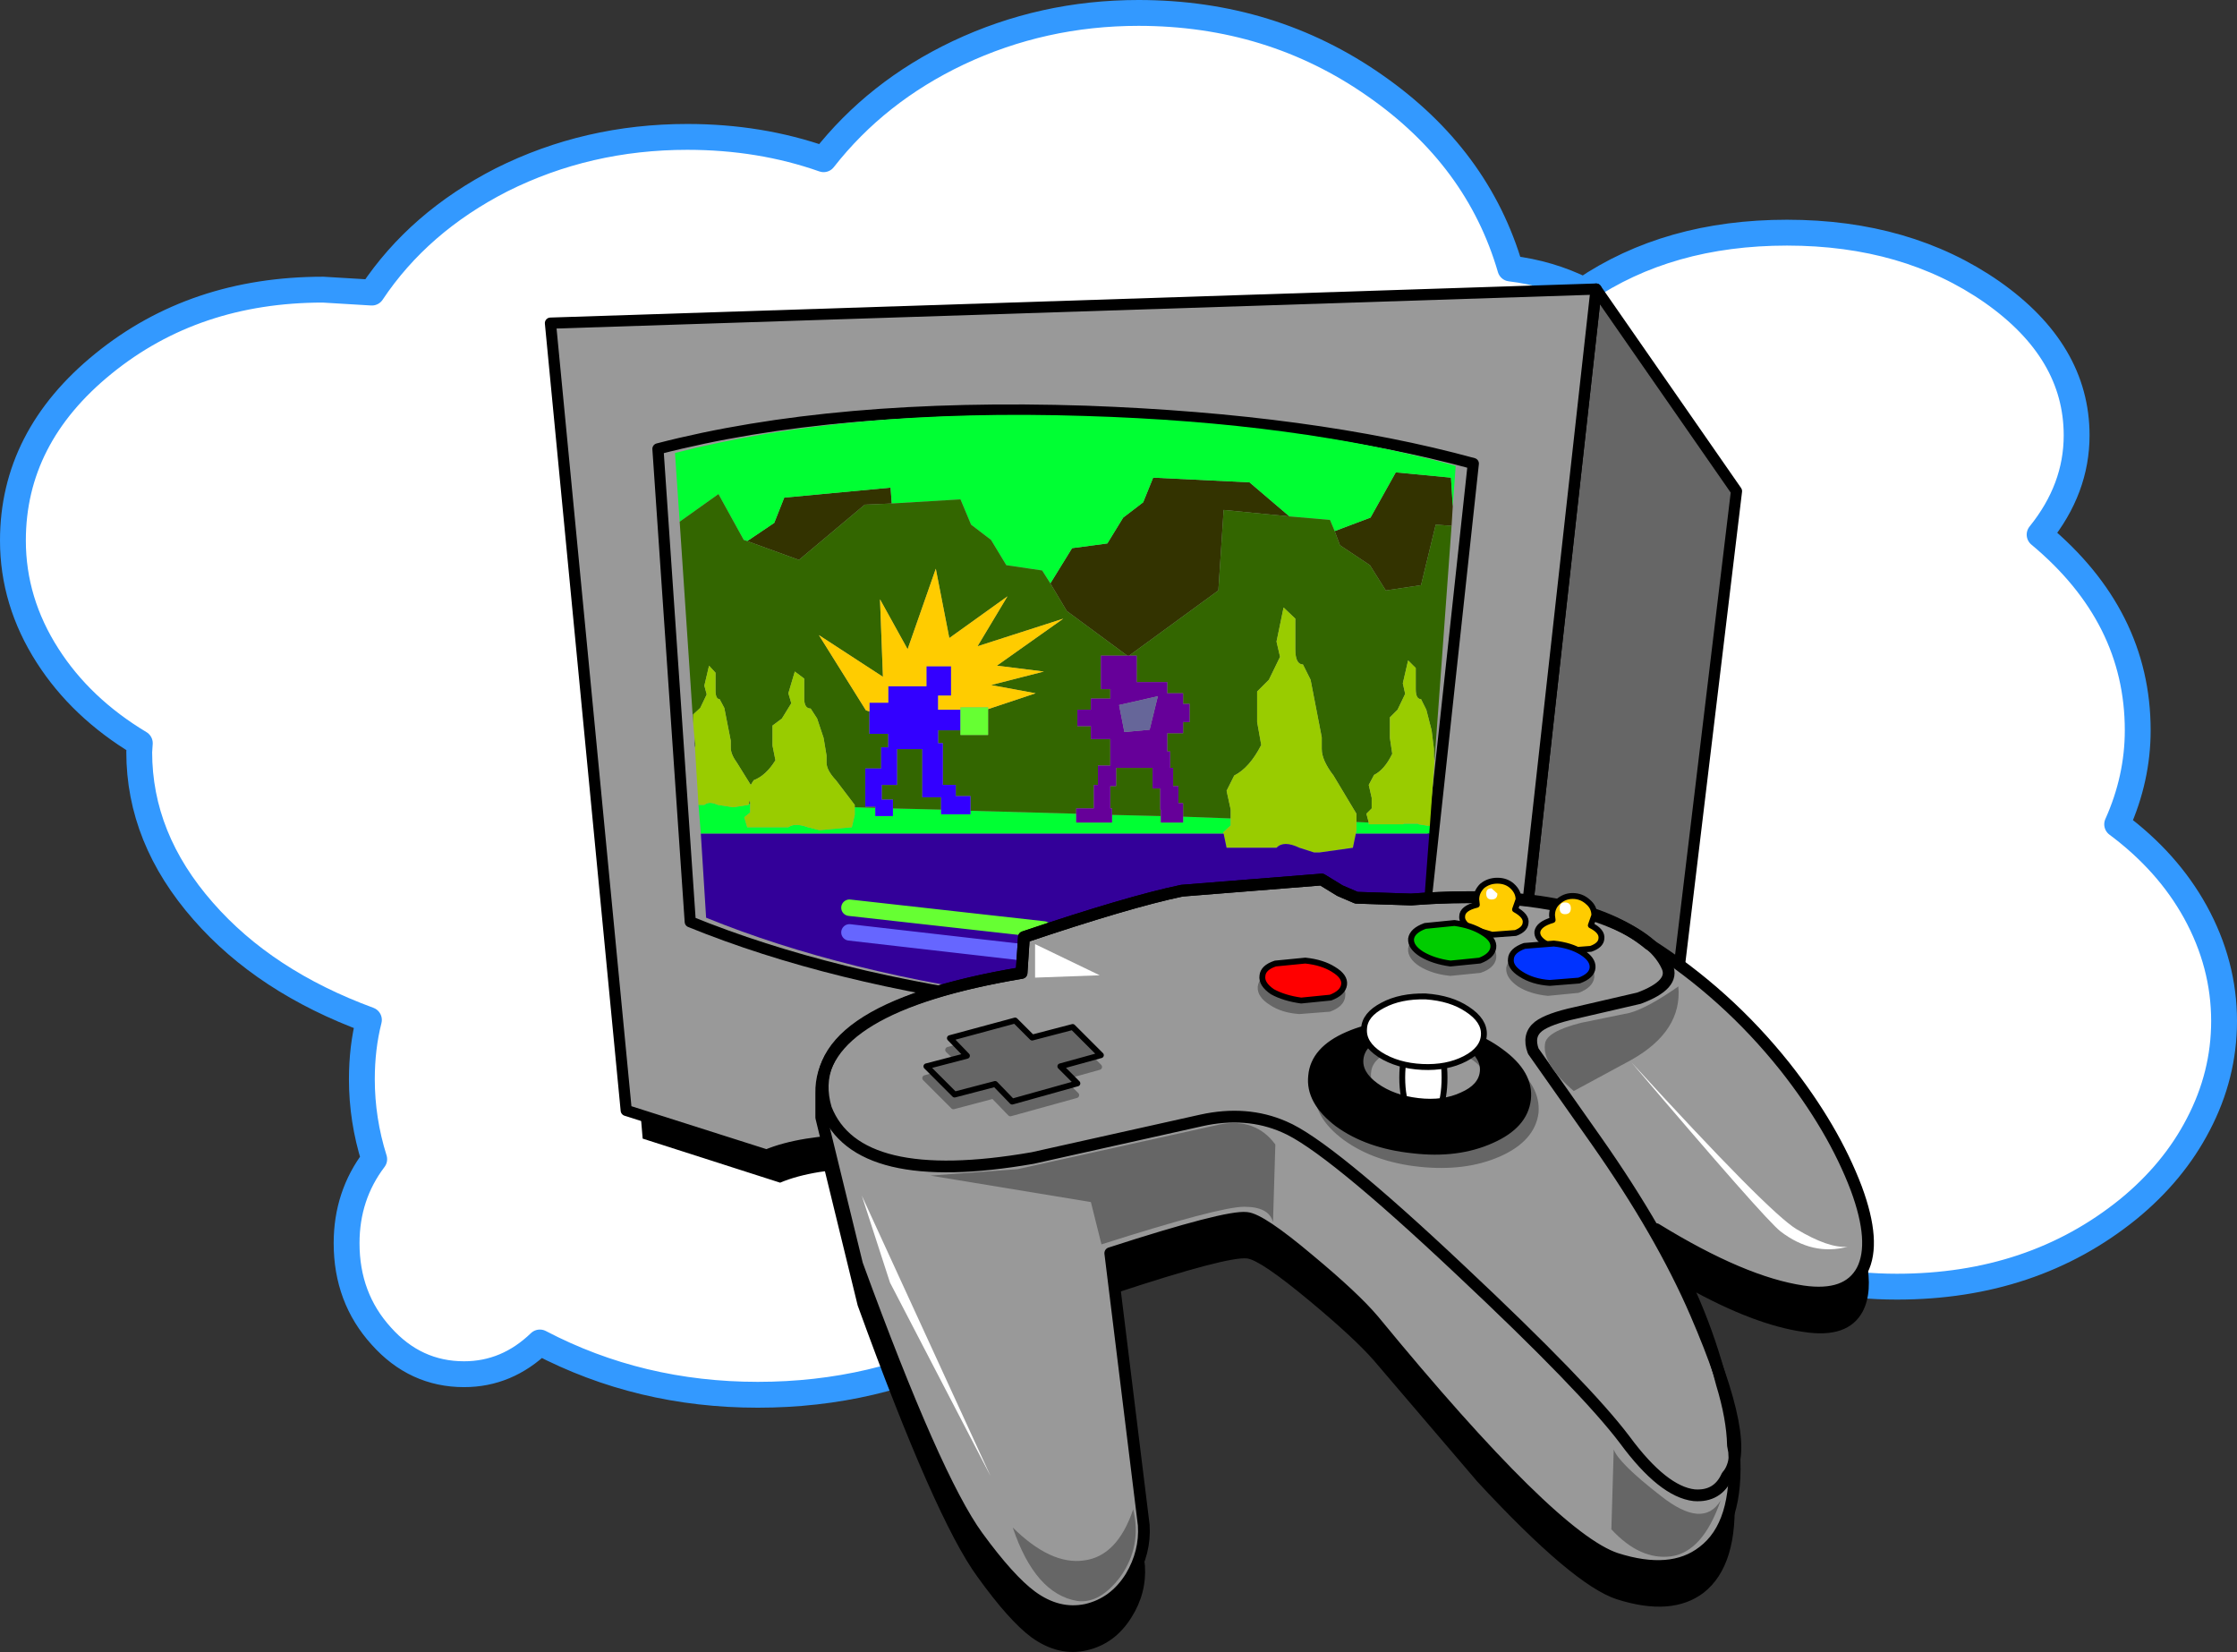 <?xml version="1.0" encoding="UTF-8" standalone="no"?>
<svg xmlns:xlink="http://www.w3.org/1999/xlink" height="140.6px" width="190.4px" xmlns="http://www.w3.org/2000/svg">
  <rect width="100%" height="100%" fill="#333333" stroke="none"/>
  <g transform="matrix(1.0, 0.0, 0.0, 1.0, -2.2, 128.95)">
    <path d="M99.1 -127.85 Q110.4 -127.85 119.25 -121.65 128.0 -115.55 130.75 -106.1 134.1 -105.7 137.0 -104.25 144.2 -109.15 154.3 -109.15 164.5 -109.15 171.75 -104.1 178.95 -99.05 178.95 -91.9 178.95 -87.35 175.8 -83.45 184.15 -76.5 184.15 -66.8 184.15 -62.7 182.4 -58.8 186.7 -55.6 189.05 -51.35 191.5 -46.9 191.5 -42.05 191.5 -37.45 189.3 -33.25 187.2 -29.2 183.35 -26.05 175.2 -19.45 163.65 -19.45 157.1 -19.45 151.25 -21.8 145.6 -24.1 141.7 -28.15 130.05 -23.15 116.15 -23.15 106.2 -23.15 97.25 -25.75 93.2 -18.8 85.05 -14.55 76.7 -10.25 66.7 -10.25 56.65 -10.25 48.15 -14.7 45.35 -12.0 41.7 -12.0 37.55 -12.0 34.65 -15.25 31.7 -18.5 31.7 -23.15 31.7 -27.2 34.05 -30.3 33.0 -33.65 33.0 -37.1 33.0 -39.8 33.6 -42.15 24.75 -45.4 19.5 -51.4 14.05 -57.6 14.05 -64.95 L14.1 -65.7 Q9.1 -68.7 6.25 -73.15 3.3 -77.75 3.3 -82.95 3.3 -91.75 11.0 -98.0 18.75 -104.3 29.7 -104.3 L33.85 -104.05 Q37.85 -110.05 44.9 -113.65 52.2 -117.3 60.7 -117.3 66.9 -117.3 72.3 -115.4 76.8 -121.15 83.75 -124.45 90.95 -127.85 99.1 -127.85" fill="#ffffff" fill-rule="evenodd" stroke="none"/>
    <path d="M99.1 -127.85 Q90.95 -127.85 83.75 -124.45 76.8 -121.15 72.3 -115.4 66.9 -117.3 60.7 -117.3 52.2 -117.3 44.9 -113.65 37.85 -110.05 33.85 -104.05 L29.7 -104.3 Q18.75 -104.3 11.0 -98.0 3.3 -91.75 3.3 -82.95 3.3 -77.75 6.25 -73.15 9.1 -68.7 14.1 -65.7 L14.05 -64.95 Q14.05 -57.6 19.5 -51.4 24.75 -45.4 33.6 -42.15 33.0 -39.8 33.0 -37.1 33.0 -33.65 34.05 -30.3 31.7 -27.2 31.7 -23.15 31.7 -18.5 34.65 -15.25 37.55 -12.0 41.7 -12.0 45.35 -12.0 48.15 -14.7 56.65 -10.25 66.7 -10.25 76.7 -10.25 85.05 -14.55 93.2 -18.8 97.25 -25.75 106.2 -23.15 116.15 -23.15 130.05 -23.15 141.7 -28.15 145.6 -24.1 151.25 -21.8 157.1 -19.45 163.65 -19.45 175.2 -19.45 183.35 -26.05 187.2 -29.2 189.3 -33.25 191.5 -37.45 191.5 -42.05 191.5 -46.9 189.05 -51.35 186.7 -55.6 182.4 -58.8 184.15 -62.7 184.15 -66.8 184.15 -76.5 175.8 -83.45 178.95 -87.35 178.95 -91.9 178.95 -99.05 171.75 -104.1 164.5 -109.15 154.3 -109.15 144.2 -109.15 137.0 -104.25 134.1 -105.7 130.75 -106.1 128.0 -115.55 119.25 -121.65 110.4 -127.85 99.1 -127.85 Z" fill="none" stroke="#3399ff" stroke-linecap="round" stroke-linejoin="round" stroke-width="2.2"/>
    <path d="M79.5 -34.4 L79.5 -31.9 106.8 -31.9 106.8 -26.6 123.5 -26.6 123.5 -22.35 127.05 -22.35 127.05 -33.7 143.1 -33.7 142.8 -31.15 128.3 -18.05 112.4 -20.95 Q102.75 -26.7 88.45 -28.65 74.15 -30.65 68.6 -28.3 L56.9 -32.05 56.7 -34.4 79.5 -34.4" fill="#000000" fill-rule="evenodd" stroke="none"/>
    <path d="M150.0 -87.15 L143.55 -33.55 128.7 -20.15 138.05 -104.35 150.0 -87.15" fill="#666666" fill-rule="evenodd" stroke="none"/>
    <path d="M150.0 -87.15 L143.55 -33.55 128.7 -20.15 138.05 -104.35 150.0 -87.15 Z" fill="none" stroke="#000000" stroke-linecap="round" stroke-linejoin="round" stroke-width="0.95"/>
    <path d="M87.8 -31.05 Q73.2 -33.05 67.45 -30.65 L55.5 -34.45 49.05 -101.45 138.05 -104.35 128.7 -20.15 112.4 -23.1 Q102.45 -29.0 87.8 -31.05" fill="#999999" fill-rule="evenodd" stroke="none"/>
    <path d="M87.8 -31.05 Q102.45 -29.0 112.4 -23.1 L128.7 -20.15 138.05 -104.35 49.05 -101.45 55.5 -34.45 67.45 -30.65 Q73.2 -33.05 87.8 -31.05 Z" fill="none" stroke="#000000" stroke-linecap="round" stroke-linejoin="round" stroke-width="0.95"/>
    <path d="M60.95 -50.5 Q73.0 -45.6 89.3 -43.5 106.1 -41.35 122.55 -42.8 L127.6 -89.5 Q113.9 -93.25 94.65 -93.95 73.25 -94.65 58.2 -90.75 L60.95 -50.5 Z" fill="none" stroke="#000000" stroke-linecap="round" stroke-linejoin="round" stroke-width="0.95"/>
    <path d="M65.8 -82.9 L68.1 -84.45 68.95 -86.6 78.0 -87.45 78.1 -86.1 75.8 -86.0 70.2 -81.3 65.8 -82.9 M91.6 -79.3 L93.45 -82.3 96.45 -82.7 97.8 -84.9 99.5 -86.2 100.35 -88.3 108.55 -87.9 111.95 -85.0 106.35 -85.55 105.9 -78.7 98.3 -73.15 98.15 -73.15 93.0 -76.95 91.6 -79.3 M115.8 -83.75 L118.85 -84.9 121.0 -88.75 125.7 -88.3 125.85 -85.85 125.75 -84.2 124.4 -84.3 123.15 -79.15 120.15 -78.7 118.8 -80.85 116.25 -82.55 115.8 -83.75" fill="#333300" fill-rule="evenodd" stroke="none"/>
    <path d="M65.8 -82.9 L65.5 -83.0 63.35 -86.9 60.05 -84.55 59.65 -90.4 Q74.4 -94.2 94.55 -93.55 112.75 -93.0 126.1 -89.3 L125.85 -85.85 125.7 -88.3 121.0 -88.75 118.85 -84.9 115.8 -83.75 115.4 -84.7 111.95 -85.0 108.55 -87.9 100.35 -88.3 99.5 -86.2 97.8 -84.9 96.45 -82.7 93.45 -82.3 91.6 -79.3 90.9 -80.4 87.85 -80.85 86.55 -83.0 84.85 -84.3 83.95 -86.45 78.1 -86.1 78.0 -87.45 68.95 -86.6 68.1 -84.45 65.8 -82.9 M74.95 -60.25 L76.7 -60.2 76.7 -59.5 78.2 -59.5 78.2 -60.15 82.3 -60.05 82.3 -59.65 84.8 -59.65 84.8 -59.95 93.8 -59.7 93.8 -58.95 96.85 -58.95 96.85 -59.6 101.0 -59.5 101.0 -58.95 102.9 -58.95 102.9 -59.45 106.95 -59.3 106.95 -58.7 106.3 -58.1 106.35 -58.0 61.85 -58.0 61.65 -60.45 62.15 -60.45 Q62.55 -60.8 63.3 -60.45 L64.6 -60.25 65.9 -60.45 65.95 -60.55 66.05 -60.55 66.05 -59.8 65.55 -59.4 65.8 -58.55 69.3 -58.55 Q69.85 -58.95 70.95 -58.55 L71.95 -58.3 74.7 -58.55 74.95 -59.6 74.95 -60.25 M123.9 -58.65 L123.85 -58.0 117.6 -58.0 117.65 -58.4 117.65 -59.0 118.7 -58.95 118.7 -58.8 121.6 -58.8 121.7 -58.85 122.9 -58.85 122.95 -58.8 123.9 -58.65" fill="#00ff33" fill-rule="evenodd" stroke="none"/>
    <path d="M60.05 -84.55 L63.35 -86.9 65.5 -83.0 65.8 -82.9 70.2 -81.3 75.8 -86.0 78.1 -86.1 83.95 -86.45 84.85 -84.3 86.55 -83.0 87.85 -80.85 90.9 -80.4 91.6 -79.3 93.0 -76.95 98.15 -73.15 95.9 -73.15 95.9 -70.3 96.7 -70.3 96.7 -69.5 95.05 -69.5 95.05 -68.55 93.9 -68.55 93.9 -67.15 95.05 -67.15 95.05 -66.05 96.7 -66.05 96.7 -63.8 95.65 -63.8 95.65 -62.15 95.3 -62.15 95.3 -60.15 93.8 -60.15 93.8 -59.7 84.8 -59.95 84.8 -61.2 83.55 -61.2 83.55 -62.15 82.45 -62.15 82.45 -65.7 82.05 -65.7 82.05 -66.8 83.95 -66.8 83.95 -66.4 86.3 -66.4 86.3 -68.6 90.35 -69.95 86.55 -70.65 91.05 -71.8 87.05 -72.3 92.7 -76.3 85.4 -73.95 87.95 -78.2 83.0 -74.65 81.85 -80.55 79.45 -73.7 77.1 -77.95 77.35 -71.35 71.9 -74.9 75.9 -68.5 76.2 -68.4 76.2 -66.5 77.8 -66.5 77.8 -65.35 77.2 -65.35 77.2 -63.55 75.85 -63.55 75.85 -60.3 76.7 -60.3 76.7 -60.2 74.95 -60.25 74.95 -60.45 73.35 -62.55 Q72.55 -63.4 72.55 -64.05 L72.55 -64.65 72.3 -66.15 71.75 -67.8 71.2 -68.65 Q70.65 -68.65 70.65 -69.5 L70.65 -71.2 69.85 -71.8 69.3 -69.95 69.55 -69.1 68.75 -67.8 67.95 -67.2 67.95 -65.5 68.2 -64.25 Q67.4 -62.95 66.35 -62.55 L66.1 -62.15 64.95 -64.0 Q64.4 -64.75 64.4 -65.3 L64.4 -65.9 63.85 -68.7 63.45 -69.45 Q63.1 -69.45 63.1 -70.2 L63.1 -71.7 62.55 -72.3 62.15 -70.6 62.35 -69.85 61.8 -68.7 61.2 -68.15 61.2 -67.4 60.05 -84.55 M111.95 -85.0 L115.4 -84.7 115.8 -83.75 116.25 -82.55 118.8 -80.85 120.15 -78.7 123.15 -79.15 124.4 -84.3 125.75 -84.2 124.3 -64.25 124.25 -64.55 124.25 -65.2 124.05 -66.8 123.6 -68.55 123.15 -69.45 Q122.7 -69.45 122.7 -70.3 L122.7 -72.1 122.05 -72.75 121.6 -70.8 121.8 -69.9 121.15 -68.55 120.5 -67.9 120.5 -66.15 120.7 -64.8 Q120.05 -63.45 119.15 -63.0 L118.7 -62.15 118.95 -61.05 118.95 -60.15 118.5 -59.7 118.7 -58.95 117.65 -59.0 117.65 -59.7 115.7 -62.95 Q114.7 -64.25 114.7 -65.2 L114.7 -66.2 113.75 -71.1 113.1 -72.4 Q112.45 -72.4 112.45 -73.7 L112.45 -76.3 111.45 -77.25 110.85 -74.35 111.15 -73.05 110.2 -71.1 109.2 -70.1 109.2 -67.5 109.55 -65.55 Q108.55 -63.6 107.25 -62.95 L106.6 -61.65 106.95 -60.05 106.95 -59.3 102.9 -59.45 102.9 -60.6 102.5 -60.6 102.5 -62.05 102.05 -62.05 102.05 -63.6 101.8 -63.6 101.8 -65.0 101.55 -65.0 101.55 -66.55 102.9 -66.55 102.9 -67.5 103.45 -67.5 103.45 -69.05 102.9 -69.05 102.9 -69.95 101.55 -69.95 101.55 -70.9 98.95 -70.9 98.95 -73.15 98.3 -73.15 105.9 -78.7 106.35 -85.55 111.95 -85.0 M78.2 -60.15 L78.2 -60.9 77.25 -60.9 77.25 -62.15 78.55 -62.15 78.55 -65.2 80.7 -65.2 80.7 -61.1 82.3 -61.1 82.3 -60.05 78.2 -60.15 M61.3 -66.25 L61.4 -65.5 61.35 -65.35 61.3 -66.25 M65.95 -60.55 L66.0 -60.85 66.05 -60.65 66.05 -60.55 65.95 -60.55 M101.0 -59.5 L96.85 -59.6 96.85 -60.15 96.7 -60.15 96.7 -62.05 97.2 -62.05 97.2 -63.6 100.3 -63.6 100.3 -61.85 100.95 -61.85 100.95 -60.05 101.0 -60.05 101.0 -59.5" fill="#336600" fill-rule="evenodd" stroke="none"/>
    <path d="M76.7 -60.2 L76.7 -60.3 75.85 -60.3 75.85 -63.55 77.2 -63.55 77.2 -65.35 77.8 -65.35 77.8 -66.5 76.2 -66.5 76.2 -68.4 76.2 -69.15 77.8 -69.15 77.8 -70.55 81.05 -70.55 81.05 -72.25 83.15 -72.25 83.15 -69.75 82.05 -69.75 82.05 -68.55 83.95 -68.55 83.95 -66.8 82.05 -66.8 82.05 -65.7 82.45 -65.7 82.45 -62.15 83.55 -62.15 83.55 -61.2 84.8 -61.2 84.8 -59.95 84.8 -59.65 82.3 -59.65 82.3 -60.05 82.3 -61.1 80.7 -61.1 80.7 -65.2 78.55 -65.2 78.55 -62.15 77.25 -62.15 77.25 -60.9 78.2 -60.9 78.2 -60.15 78.2 -59.5 76.7 -59.5 76.7 -60.2" fill="#3300ff" fill-rule="evenodd" stroke="none"/>
    <path d="M76.2 -68.4 L75.9 -68.5 71.9 -74.9 77.35 -71.35 77.1 -77.95 79.45 -73.7 81.85 -80.55 83.0 -74.65 87.95 -78.2 85.4 -73.95 92.7 -76.3 87.05 -72.3 91.05 -71.8 86.55 -70.65 90.35 -69.95 86.3 -68.6 86.3 -68.75 83.95 -68.75 83.95 -68.55 82.05 -68.55 82.05 -69.75 83.15 -69.75 83.15 -72.25 81.05 -72.25 81.05 -70.55 77.8 -70.55 77.8 -69.15 76.2 -69.15 76.2 -68.4" fill="#ffcc00" fill-rule="evenodd" stroke="none"/>
    <path d="M61.2 -67.4 L61.2 -68.15 61.8 -68.7 62.35 -69.85 62.15 -70.6 62.55 -72.3 63.1 -71.7 63.1 -70.2 Q63.1 -69.45 63.45 -69.45 L63.85 -68.7 64.4 -65.9 64.4 -65.3 Q64.4 -64.75 64.95 -64.0 L66.1 -62.15 66.35 -62.55 Q67.4 -62.95 68.2 -64.25 L67.95 -65.5 67.95 -67.2 68.75 -67.8 69.55 -69.1 69.3 -69.95 69.85 -71.8 70.65 -71.2 70.65 -69.5 Q70.65 -68.65 71.2 -68.65 L71.75 -67.8 72.3 -66.15 72.55 -64.65 72.55 -64.05 Q72.55 -63.4 73.35 -62.55 L74.95 -60.45 74.95 -60.25 74.95 -59.6 74.7 -58.55 71.95 -58.3 70.95 -58.55 Q69.85 -58.95 69.3 -58.55 L65.8 -58.55 65.55 -59.4 66.05 -59.8 66.05 -60.55 66.05 -60.65 66.0 -60.85 65.95 -60.55 65.9 -60.45 64.6 -60.25 63.3 -60.45 Q62.55 -60.8 62.15 -60.45 L61.65 -60.45 61.35 -65.35 61.4 -65.5 61.3 -66.25 61.2 -67.4 M106.35 -58.0 L106.3 -58.1 106.95 -58.7 106.95 -59.3 106.95 -60.05 106.6 -61.65 107.25 -62.95 Q108.55 -63.6 109.55 -65.55 L109.2 -67.5 109.2 -70.1 110.2 -71.1 111.15 -73.05 110.85 -74.35 111.45 -77.25 112.45 -76.3 112.45 -73.7 Q112.45 -72.4 113.1 -72.4 L113.75 -71.1 114.7 -66.2 114.7 -65.2 Q114.7 -64.25 115.7 -62.95 L117.65 -59.7 117.65 -59.0 117.65 -58.4 117.6 -58.0 117.35 -56.8 114.5 -56.4 114.05 -56.4 112.8 -56.8 Q111.45 -57.45 110.85 -56.8 L106.6 -56.8 106.35 -58.0 M124.3 -64.25 L123.9 -58.65 122.95 -58.8 122.9 -58.85 121.7 -58.85 121.6 -58.8 118.7 -58.8 118.7 -58.95 118.5 -59.7 118.95 -60.15 118.95 -61.05 118.7 -62.15 119.15 -63.0 Q120.05 -63.45 120.7 -64.8 L120.5 -66.15 120.5 -67.9 121.15 -68.55 121.8 -69.9 121.6 -70.8 122.05 -72.75 122.7 -72.1 122.7 -70.3 Q122.7 -69.45 123.15 -69.45 L123.6 -68.55 124.05 -66.8 124.25 -65.2 124.25 -64.55 124.3 -64.25" fill="#99cc00" fill-rule="evenodd" stroke="none"/>
    <path d="M61.85 -58.0 L106.35 -58.0 106.6 -56.8 110.85 -56.8 Q111.45 -57.45 112.8 -56.8 L114.05 -56.4 114.5 -56.4 117.35 -56.8 117.6 -58.0 123.85 -58.0 122.75 -43.3 118.0 -42.95 101.0 -42.95 90.15 -43.95 Q74.1 -46.05 62.3 -50.85 L61.85 -58.0 M109.7 -45.35 L93.2 -47.25 109.7 -45.35 M109.7 -47.45 L93.2 -49.4 109.7 -47.45 M91.05 -47.7 L74.5 -49.6 91.05 -47.7 M91.05 -49.85 L74.5 -51.7 91.05 -49.85" fill="#330099" fill-rule="evenodd" stroke="none"/>
    <path d="M93.8 -59.7 L93.8 -60.15 95.3 -60.15 95.3 -62.15 95.65 -62.15 95.65 -63.8 96.7 -63.8 96.7 -66.05 95.05 -66.05 95.05 -67.15 93.9 -67.15 93.9 -68.55 95.05 -68.55 95.05 -69.5 96.7 -69.5 96.7 -70.3 95.9 -70.3 95.9 -73.15 98.15 -73.15 98.3 -73.15 98.95 -73.15 98.95 -70.9 101.55 -70.9 101.55 -69.95 102.9 -69.95 102.9 -69.05 103.45 -69.05 103.45 -67.5 102.9 -67.5 102.9 -66.55 101.55 -66.55 101.55 -65.0 101.8 -65.0 101.8 -63.6 102.05 -63.6 102.05 -62.05 102.5 -62.05 102.5 -60.6 102.9 -60.6 102.9 -59.45 102.9 -58.95 101.0 -58.95 101.0 -59.5 101.0 -60.05 100.95 -60.05 100.95 -61.85 100.3 -61.85 100.3 -63.6 97.2 -63.6 97.2 -62.05 96.7 -62.05 96.7 -60.15 96.85 -60.15 96.85 -59.6 96.85 -58.95 93.8 -58.95 93.8 -59.7 M100.75 -69.7 L97.45 -68.95 97.9 -66.65 100.05 -66.85 100.75 -69.7" fill="#660099" fill-rule="evenodd" stroke="none"/>
    <path d="M100.75 -69.7 L100.05 -66.85 97.9 -66.65 97.45 -68.95 100.75 -69.7" fill="#666699" fill-rule="evenodd" stroke="none"/>
    <path d="M86.3 -68.6 L86.3 -66.4 83.95 -66.4 83.95 -66.8 83.95 -68.55 83.95 -68.75 86.3 -68.75 86.3 -68.6" fill="#66ff33" fill-rule="evenodd" stroke="none"/>
    <path d="M93.2 -47.25 L109.7 -45.35 M74.5 -49.6 L91.05 -47.7" fill="none" stroke="#6666ff" stroke-linecap="round" stroke-linejoin="round" stroke-width="1.4"/>
    <path d="M93.2 -49.4 L109.7 -47.45 M74.5 -51.7 L91.05 -49.85" fill="none" stroke="#66ff33" stroke-linecap="round" stroke-linejoin="round" stroke-width="1.4"/>
    <path d="M75.15 -21.35 Q81.8 -3.15 85.4 1.8 88.1 5.5 90.0 6.9 92.25 8.55 94.65 8.05 97.05 7.5 98.45 5.25 99.2 4.0 99.45 2.65 L99.65 4.3 Q99.8 6.65 98.5 8.7 97.1 10.95 94.7 11.5 92.3 12.05 90.0 10.4 88.1 9.0 85.4 5.25 81.8 0.35 75.2 -17.85 L72.15 -30.35 72.15 -32.45 72.25 -33.35 75.15 -21.35 M96.7 -22.3 Q106.6 -25.5 108.3 -25.3 109.5 -25.2 113.6 -21.75 117.45 -18.55 119.1 -16.6 134.3 1.9 139.75 3.7 144.45 5.2 147.15 3.1 149.4 1.4 149.8 -2.4 L149.8 -1.95 Q150.2 4.25 147.2 6.6 144.5 8.65 139.8 7.15 136.1 5.95 127.95 -2.85 L119.15 -13.15 Q117.5 -15.05 113.65 -18.25 109.5 -21.7 108.35 -21.85 106.7 -22.05 97.15 -18.9 L96.7 -22.3 M160.7 -20.85 L161.05 -21.7 Q161.6 -19.0 160.75 -17.35 159.5 -15.0 155.7 -15.6 151.5 -16.2 145.85 -19.35 L143.15 -24.35 Q150.55 -19.8 155.65 -19.05 159.45 -18.5 160.7 -20.85" fill="#000000" fill-rule="evenodd" stroke="none"/>
    <path d="M97.25 -33.65 Q95.2 -32.5 91.6 -32.8 88.05 -33.05 85.0 -34.5 82.0 -35.95 81.35 -37.75 80.65 -39.55 82.7 -40.65 84.75 -41.75 88.35 -41.45 91.9 -41.2 94.9 -39.75 97.9 -38.3 98.6 -36.55 99.25 -34.75 97.25 -33.65" fill="#000000" fill-rule="evenodd" stroke="none"/>
    <path d="M97.25 -33.65 Q95.2 -32.5 91.6 -32.8 88.05 -33.05 85.0 -34.5 82.0 -35.95 81.35 -37.75 80.65 -39.55 82.7 -40.65 84.75 -41.75 88.35 -41.45 91.9 -41.2 94.9 -39.75 97.9 -38.3 98.6 -36.55 99.25 -34.75 97.25 -33.65 Z" fill="none" stroke="#000000" stroke-linecap="round" stroke-linejoin="round" stroke-width="0.95"/>
    <path d="M149.8 -5.4 Q150.2 0.8 147.15 3.1 144.45 5.2 139.75 3.7 134.3 1.9 119.1 -16.6 117.45 -18.55 113.6 -21.75 109.5 -25.2 108.3 -25.3 106.6 -25.5 96.7 -22.3 L99.55 0.85 Q99.7 3.15 98.45 5.25 97.05 7.5 94.65 8.05 92.25 8.55 90.0 6.9 88.1 5.5 85.4 1.8 81.8 -3.15 75.15 -21.35 L72.1 -33.85 72.1 -35.9 Q71.95 -43.25 89.15 -46.15 L89.35 -49.2 Q98.25 -52.2 102.8 -53.15 L114.7 -54.1 116.25 -53.15 117.65 -52.55 122.3 -52.4 Q136.65 -53.5 142.55 -48.6 149.15 -44.4 154.1 -38.2 158.25 -32.95 160.2 -27.8 161.9 -23.2 160.7 -20.85 159.45 -18.5 155.65 -19.05 150.55 -19.8 143.15 -24.35 146.9 -18.35 148.75 -11.2 149.65 -8.25 149.7 -5.95 L149.8 -5.4" fill="#999999" fill-rule="evenodd" stroke="none"/>
    <path d="M142.55 -48.6 Q136.65 -53.5 122.3 -52.4 L117.65 -52.55 116.25 -53.15 114.7 -54.1 102.8 -53.15 Q98.25 -52.2 89.35 -49.2 L89.15 -46.15 Q71.95 -43.25 72.1 -35.9 L72.1 -33.85 75.15 -21.35 Q81.8 -3.15 85.4 1.8 88.1 5.5 90.0 6.9 92.25 8.55 94.65 8.05 97.05 7.5 98.45 5.25 99.7 3.15 99.55 0.85 L96.7 -22.3 Q106.6 -25.5 108.3 -25.3 109.5 -25.2 113.6 -21.75 117.45 -18.55 119.1 -16.6 134.3 1.9 139.75 3.7 144.45 5.2 147.15 3.1 150.2 0.8 149.8 -5.4 L149.7 -5.95 Q149.65 -8.25 148.75 -11.2 146.9 -18.35 143.15 -24.35 150.55 -19.8 155.65 -19.05 159.45 -18.5 160.7 -20.85 161.9 -23.2 160.2 -27.8 158.25 -32.95 154.1 -38.2 149.15 -44.4 142.55 -48.6 Z" fill="none" stroke="#000000" stroke-linecap="round" stroke-linejoin="round" stroke-width="1.0"/>
    <path d="M124.15 -40.2 Q122.0 -40.4 120.4 -39.7 118.75 -38.95 118.65 -37.7 118.5 -36.45 119.9 -35.4 121.35 -34.35 123.5 -34.15 125.65 -33.9 127.25 -34.6 128.9 -35.3 129.05 -36.55 129.15 -37.85 127.75 -38.9 126.3 -39.95 124.15 -40.2 M117.55 -39.75 Q120.4 -41.05 124.2 -40.65 128.05 -40.2 130.55 -38.35 133.1 -36.5 132.9 -34.25 132.6 -32.0 129.75 -30.75 126.9 -29.5 123.05 -29.9 119.25 -30.3 116.7 -32.15 114.15 -34.05 114.4 -36.25 114.65 -38.5 117.55 -39.75" fill="#666666" fill-rule="evenodd" stroke="none"/>
    <path d="M117.55 -39.75 Q114.65 -38.5 114.4 -36.25 114.15 -34.05 116.7 -32.15 119.25 -30.3 123.05 -29.9 126.9 -29.5 129.75 -30.75 132.6 -32.0 132.9 -34.25 133.1 -36.5 130.55 -38.35 128.05 -40.2 124.2 -40.65 120.4 -41.05 117.55 -39.75 M124.15 -40.2 Q126.3 -39.95 127.75 -38.9 129.15 -37.85 129.05 -36.55 128.9 -35.3 127.25 -34.6 125.65 -33.9 123.5 -34.15 121.35 -34.35 119.9 -35.4 118.5 -36.45 118.65 -37.7 118.75 -38.95 120.4 -39.7 122.0 -40.4 124.15 -40.2" fill="none" stroke="#666666" stroke-linecap="round" stroke-linejoin="round" stroke-width="0.5"/>
    <path d="M117.65 -52.55 L116.25 -53.15 114.7 -54.1 102.8 -53.15 Q98.25 -52.2 89.35 -49.2 L89.15 -46.15 Q70.05 -42.95 72.5 -34.6 75.15 -27.8 90.1 -30.4 L104.45 -33.6 Q108.3 -34.45 111.5 -33.05 115.2 -31.5 126.5 -20.85 137.15 -10.85 140.5 -6.4 143.75 -2.0 146.4 -1.7 148.4 -1.55 149.2 -3.35 151.45 -5.8 146.55 -17.15 143.6 -24.0 138.05 -31.9 L132.7 -39.5 Q132.2 -40.85 133.15 -41.6 134.0 -42.25 136.3 -42.75 L141.7 -44.0 Q144.8 -45.15 144.1 -46.7 142.95 -49.25 138.3 -50.9 132.15 -53.15 122.3 -52.4 L117.65 -52.55 Z" fill="none" stroke="#000000" stroke-linecap="round" stroke-linejoin="round" stroke-width="1.0"/>
    <path d="M106.0 -33.25 Q109.05 -33.85 110.75 -31.55 L110.55 -24.95 Q110.2 -26.25 108.1 -26.25 106.0 -26.25 95.95 -23.05 L95.05 -26.65 81.4 -28.9 88.8 -29.45 106.0 -33.25" fill="#666666" fill-rule="evenodd" stroke="none"/>
    <path d="M136.75 -41.9 L140.9 -42.75 Q142.4 -43.15 145.05 -45.0 145.4 -41.2 141.05 -38.75 L136.15 -36.1 Q133.45 -38.4 133.7 -40.1 133.8 -41.15 136.75 -41.9" fill="#666666" fill-rule="evenodd" stroke="none"/>
    <path d="M159.45 -22.85 Q156.5 -22.05 153.75 -24.15 152.4 -25.2 141.05 -38.55 152.7 -25.8 155.1 -24.35 157.85 -22.7 159.45 -22.85" fill="#ffffff" fill-rule="evenodd" stroke="none"/>
    <path d="M125.15 -37.25 Q125.15 -35.5 124.65 -34.3 124.1 -33.05 123.35 -33.05 122.6 -33.05 122.1 -34.3 121.55 -35.5 121.55 -37.25 121.55 -38.95 122.1 -40.2 122.6 -41.4 123.35 -41.4 124.1 -41.4 124.65 -40.2 125.15 -38.95 125.15 -37.25" fill="#ffffff" fill-rule="evenodd" stroke="none"/>
    <path d="M125.15 -37.25 Q125.15 -35.5 124.65 -34.3 124.1 -33.05 123.35 -33.05 122.6 -33.05 122.1 -34.3 121.55 -35.5 121.55 -37.25 121.55 -38.95 122.1 -40.2 122.6 -41.4 123.35 -41.4 124.1 -41.4 124.65 -40.2 125.15 -38.95 125.15 -37.25 Z" fill="none" stroke="#000000" stroke-linecap="round" stroke-linejoin="round" stroke-width="0.5"/>
    <path d="M116.45 -44.2 Q116.4 -43.5 115.35 -43.1 L112.8 -42.9 Q111.35 -43.0 110.4 -43.65 109.45 -44.25 109.5 -44.95 109.55 -45.65 110.65 -46.0 L113.2 -46.25 115.6 -45.5 Q116.55 -44.9 116.45 -44.2" fill="#666666" fill-rule="evenodd" stroke="none"/>
    <path d="M116.45 -44.2 Q116.4 -43.5 115.35 -43.1 L112.8 -42.9 Q111.35 -43.0 110.4 -43.65 109.45 -44.25 109.5 -44.95 109.55 -45.65 110.65 -46.0 L113.2 -46.25 115.6 -45.5 Q116.55 -44.9 116.45 -44.2 Z" fill="none" stroke="#666666" stroke-linecap="round" stroke-linejoin="round" stroke-width="0.5"/>
    <path d="M116.6 -45.15 Q116.5 -44.45 115.45 -44.05 L112.95 -43.8 Q111.5 -44.0 110.5 -44.55 109.55 -45.2 109.65 -45.9 109.7 -46.6 110.75 -46.95 L113.3 -47.2 Q114.75 -47.05 115.7 -46.45 116.7 -45.85 116.6 -45.15" fill="#ff0000" fill-rule="evenodd" stroke="none"/>
    <path d="M116.6 -45.15 Q116.5 -44.45 115.45 -44.05 L112.95 -43.8 Q111.5 -44.0 110.5 -44.55 109.55 -45.2 109.65 -45.9 109.7 -46.6 110.75 -46.95 L113.3 -47.2 Q114.75 -47.05 115.7 -46.45 116.7 -45.85 116.6 -45.15 Z" fill="none" stroke="#000000" stroke-linecap="round" stroke-linejoin="round" stroke-width="0.5"/>
    <path d="M129.3 -47.45 Q129.2 -46.75 128.15 -46.4 L125.65 -46.15 Q124.2 -46.3 123.2 -46.9 122.25 -47.5 122.3 -48.2 122.4 -48.95 123.5 -49.3 L126.0 -49.55 Q127.45 -49.4 128.4 -48.8 129.4 -48.15 129.3 -47.45" fill="#666666" fill-rule="evenodd" stroke="none"/>
    <path d="M129.3 -47.45 Q129.2 -46.75 128.15 -46.4 L125.65 -46.15 Q124.2 -46.3 123.2 -46.9 122.25 -47.5 122.3 -48.2 122.4 -48.95 123.5 -49.3 L126.0 -49.55 Q127.45 -49.4 128.4 -48.8 129.4 -48.15 129.3 -47.45 Z" fill="none" stroke="#666666" stroke-linecap="round" stroke-linejoin="round" stroke-width="0.5"/>
    <path d="M136.75 -47.1 Q137.7 -46.5 137.65 -45.8 137.55 -45.1 136.5 -44.7 L133.95 -44.45 Q132.5 -44.6 131.55 -45.2 130.6 -45.85 130.65 -46.55 130.75 -47.2 131.8 -47.6 L134.3 -47.85 Q135.75 -47.7 136.75 -47.1" fill="#666666" fill-rule="evenodd" stroke="none"/>
    <path d="M136.75 -47.1 Q137.7 -46.5 137.65 -45.8 137.55 -45.1 136.5 -44.7 L133.95 -44.45 Q132.5 -44.6 131.55 -45.2 130.6 -45.85 130.65 -46.55 130.75 -47.2 131.8 -47.6 L134.3 -47.85 Q135.75 -47.7 136.75 -47.1 Z" fill="none" stroke="#666666" stroke-linecap="round" stroke-linejoin="round" stroke-width="0.5"/>
    <path d="M88.45 -41.15 L89.95 -39.65 93.4 -40.55 95.75 -38.15 92.35 -37.2 93.8 -35.75 88.2 -34.2 86.75 -35.7 83.35 -34.8 80.95 -37.2 84.4 -38.15 82.9 -39.6 88.45 -41.15" fill="#666666" fill-rule="evenodd" stroke="none"/>
    <path d="M88.45 -41.15 L82.9 -39.6 84.4 -38.15 80.95 -37.2 83.35 -34.8 86.75 -35.7 88.2 -34.2 93.8 -35.75 92.35 -37.2 95.75 -38.15 93.4 -40.55 89.95 -39.65 88.45 -41.15 Z" fill="none" stroke="#666666" stroke-linecap="round" stroke-linejoin="round" stroke-width="0.5"/>
    <path d="M88.6 -42.1 L90.05 -40.65 93.5 -41.55 95.9 -39.15 92.45 -38.2 93.9 -36.75 88.35 -35.2 86.9 -36.7 83.45 -35.8 81.05 -38.2 84.5 -39.1 83.05 -40.6 88.6 -42.1" fill="#666666" fill-rule="evenodd" stroke="none"/>
    <path d="M88.6 -42.1 L83.05 -40.6 84.5 -39.1 81.05 -38.2 83.45 -35.8 86.9 -36.7 88.35 -35.2 93.9 -36.75 92.45 -38.2 95.9 -39.15 93.5 -41.55 90.05 -40.65 88.6 -42.1 Z" fill="none" stroke="#000000" stroke-linecap="round" stroke-linejoin="round" stroke-width="0.5"/>
    <path d="M130.9 -53.55 Q131.45 -53.05 131.45 -52.4 L131.15 -51.55 Q132.15 -51.0 132.05 -50.4 132.0 -49.85 131.2 -49.55 L129.2 -49.4 127.35 -49.95 Q126.6 -50.45 126.65 -50.95 126.65 -51.65 127.9 -51.95 L127.85 -52.4 Q127.85 -53.05 128.35 -53.55 128.9 -54.0 129.65 -54.0 130.4 -54.0 130.9 -53.55" fill="#ffcc00" fill-rule="evenodd" stroke="none"/>
    <path d="M130.9 -53.55 Q130.4 -54.0 129.65 -54.0 128.9 -54.0 128.35 -53.55 127.85 -53.05 127.85 -52.4 L127.9 -51.95 Q126.65 -51.65 126.65 -50.95 126.6 -50.45 127.35 -49.95 L129.2 -49.4 131.2 -49.55 Q132.0 -49.85 132.05 -50.4 132.15 -51.0 131.15 -51.55 L131.45 -52.4 Q131.45 -53.05 130.9 -53.55 Z" fill="none" stroke="#000000" stroke-linecap="round" stroke-linejoin="round" stroke-width="0.5"/>
    <path d="M135.65 -48.05 Q134.55 -48.15 133.75 -48.65 133.0 -49.1 133.05 -49.65 133.15 -50.3 134.35 -50.65 L134.3 -51.05 Q134.3 -51.75 134.8 -52.2 135.35 -52.7 136.05 -52.7 136.8 -52.7 137.35 -52.2 137.9 -51.75 137.9 -51.05 L137.6 -50.2 Q138.6 -49.7 138.5 -49.05 138.45 -48.5 137.6 -48.2 L135.65 -48.05" fill="#ffcc00" fill-rule="evenodd" stroke="none"/>
    <path d="M135.65 -48.05 L137.6 -48.2 Q138.45 -48.5 138.5 -49.05 138.6 -49.7 137.6 -50.2 L137.9 -51.05 Q137.9 -51.75 137.35 -52.2 136.8 -52.7 136.05 -52.7 135.35 -52.7 134.8 -52.2 134.3 -51.75 134.3 -51.05 L134.35 -50.65 Q133.15 -50.3 133.05 -49.65 133.0 -49.1 133.75 -48.65 134.55 -48.15 135.65 -48.05 Z" fill="none" stroke="#000000" stroke-linecap="round" stroke-linejoin="round" stroke-width="0.5"/>
    <path d="M90.3 -48.6 L95.8 -45.95 90.3 -45.75 90.3 -48.6" fill="#ffffff" fill-rule="evenodd" stroke="none"/>
    <path d="M77.95 -19.8 L75.55 -27.2 86.5 -3.35 77.95 -19.8" fill="#ffffff" fill-rule="evenodd" stroke="none"/>
    <path d="M88.4 1.05 Q91.65 4.25 94.45 3.85 97.3 3.5 98.65 -0.5 99.4 2.65 97.55 5.25 95.8 7.55 93.9 7.3 90.3 6.7 88.4 1.05" fill="#666666" fill-rule="evenodd" stroke="none"/>
    <path d="M148.65 -1.25 Q147.15 3.1 144.45 3.5 141.8 3.85 139.35 1.2 L139.55 -5.6 Q139.95 -4.45 143.55 -1.65 147.15 1.2 148.65 -1.25" fill="#666666" fill-rule="evenodd" stroke="none"/>
    <path d="M118.0 -38.85 Q117.85 -37.6 119.3 -36.55 120.75 -35.5 122.9 -35.25 125.05 -35.0 126.65 -35.75 128.25 -36.45 128.4 -37.7 128.55 -38.95 127.1 -40.0 125.7 -41.1 123.55 -41.3 121.4 -41.55 119.75 -40.85 118.15 -40.1 118.0 -38.85 M116.05 -33.3 Q113.55 -35.2 113.8 -37.4 114.0 -39.65 116.9 -40.9 119.75 -42.15 123.6 -41.75 127.4 -41.35 129.95 -39.45 132.5 -37.6 132.25 -35.4 132.0 -33.15 129.15 -31.9 126.25 -30.6 122.45 -31.05 118.6 -31.45 116.05 -33.3" fill="url(#gradient0)" fill-rule="evenodd" stroke="none"/>
    <path d="M116.05 -33.3 Q118.6 -31.45 122.45 -31.05 126.25 -30.6 129.15 -31.9 132.0 -33.15 132.25 -35.4 132.5 -37.6 129.95 -39.45 127.4 -41.35 123.6 -41.75 119.75 -42.15 116.9 -40.9 114.0 -39.65 113.8 -37.4 113.55 -35.2 116.05 -33.3 M118.0 -38.85 Q118.15 -40.1 119.75 -40.85 121.4 -41.55 123.55 -41.3 125.7 -41.1 127.1 -40.0 128.55 -38.95 128.4 -37.7 128.25 -36.45 126.65 -35.75 125.05 -35.0 122.9 -35.25 120.75 -35.5 119.3 -36.55 117.85 -37.6 118.0 -38.85" fill="none" stroke="#000000" stroke-linecap="round" stroke-linejoin="round" stroke-width="0.5"/>
    <path d="M128.5 -40.9 Q128.45 -39.65 126.9 -38.85 125.35 -38.05 123.25 -38.15 121.15 -38.25 119.65 -39.2 118.2 -40.15 118.3 -41.4 118.35 -42.6 119.9 -43.4 121.4 -44.2 123.55 -44.15 125.7 -44.0 127.1 -43.05 128.55 -42.1 128.5 -40.9" fill="#ffffff" fill-rule="evenodd" stroke="none"/>
    <path d="M128.5 -40.9 Q128.45 -39.65 126.9 -38.85 125.35 -38.05 123.25 -38.15 121.15 -38.25 119.65 -39.2 118.2 -40.15 118.3 -41.4 118.35 -42.6 119.9 -43.4 121.4 -44.2 123.55 -44.15 125.7 -44.0 127.1 -43.05 128.55 -42.1 128.5 -40.9 Z" fill="none" stroke="#000000" stroke-linecap="round" stroke-linejoin="round" stroke-width="0.5"/>
    <path d="M129.65 -52.9 Q129.65 -52.4 129.15 -52.4 128.7 -52.4 128.7 -52.9 128.7 -53.35 129.15 -53.35 L129.65 -52.9" fill="#ffffff" fill-rule="evenodd" stroke="none"/>
    <path d="M135.9 -51.65 Q135.9 -51.15 135.4 -51.15 134.95 -51.15 134.95 -51.65 134.95 -52.15 135.4 -52.15 135.9 -52.15 135.9 -51.65" fill="#ffffff" fill-rule="evenodd" stroke="none"/>
    <path d="M129.3 -48.3 Q129.2 -47.6 128.15 -47.2 L125.65 -46.95 Q124.2 -47.15 123.2 -47.75 122.25 -48.35 122.3 -49.05 122.4 -49.75 123.5 -50.15 L126.0 -50.4 Q127.45 -50.2 128.4 -49.6 129.4 -49.0 129.3 -48.3" fill="#00cc00" fill-rule="evenodd" stroke="none"/>
    <path d="M129.3 -48.3 Q129.2 -47.6 128.15 -47.2 L125.65 -46.95 Q124.2 -47.15 123.2 -47.75 122.25 -48.35 122.3 -49.05 122.4 -49.75 123.5 -50.15 L126.0 -50.4 Q127.45 -50.2 128.4 -49.6 129.4 -49.0 129.3 -48.3 Z" fill="none" stroke="#000000" stroke-linecap="round" stroke-linejoin="round" stroke-width="0.5"/>
    <path d="M136.85 -47.9 Q137.8 -47.3 137.75 -46.6 137.7 -45.9 136.6 -45.5 L134.1 -45.3 Q132.65 -45.4 131.65 -46.05 130.7 -46.65 130.8 -47.35 130.85 -48.05 131.95 -48.45 L134.45 -48.65 Q135.9 -48.5 136.85 -47.9" fill="#0033ff" fill-rule="evenodd" stroke="none"/>
    <path d="M136.85 -47.9 Q137.8 -47.3 137.75 -46.6 137.7 -45.9 136.6 -45.5 L134.1 -45.3 Q132.65 -45.4 131.65 -46.05 130.7 -46.65 130.8 -47.35 130.85 -48.05 131.95 -48.45 L134.45 -48.65 Q135.9 -48.5 136.85 -47.9 Z" fill="none" stroke="#000000" stroke-linecap="round" stroke-linejoin="round" stroke-width="0.5"/>
  </g>
  <defs>
    <radialGradient cx="0" cy="0" gradientTransform="matrix(0.023, 0.0, 0.0, 0.023, -75.35, -21.15)" gradientUnits="userSpaceOnUse" id="gradient0" r="819.2" spreadMethod="pad">
      <stop offset="0.0" stop-color="#ffffff"/>
      <stop offset="1.0" stop-color="#000000"/>
    </radialGradient>
  </defs>
</svg>
